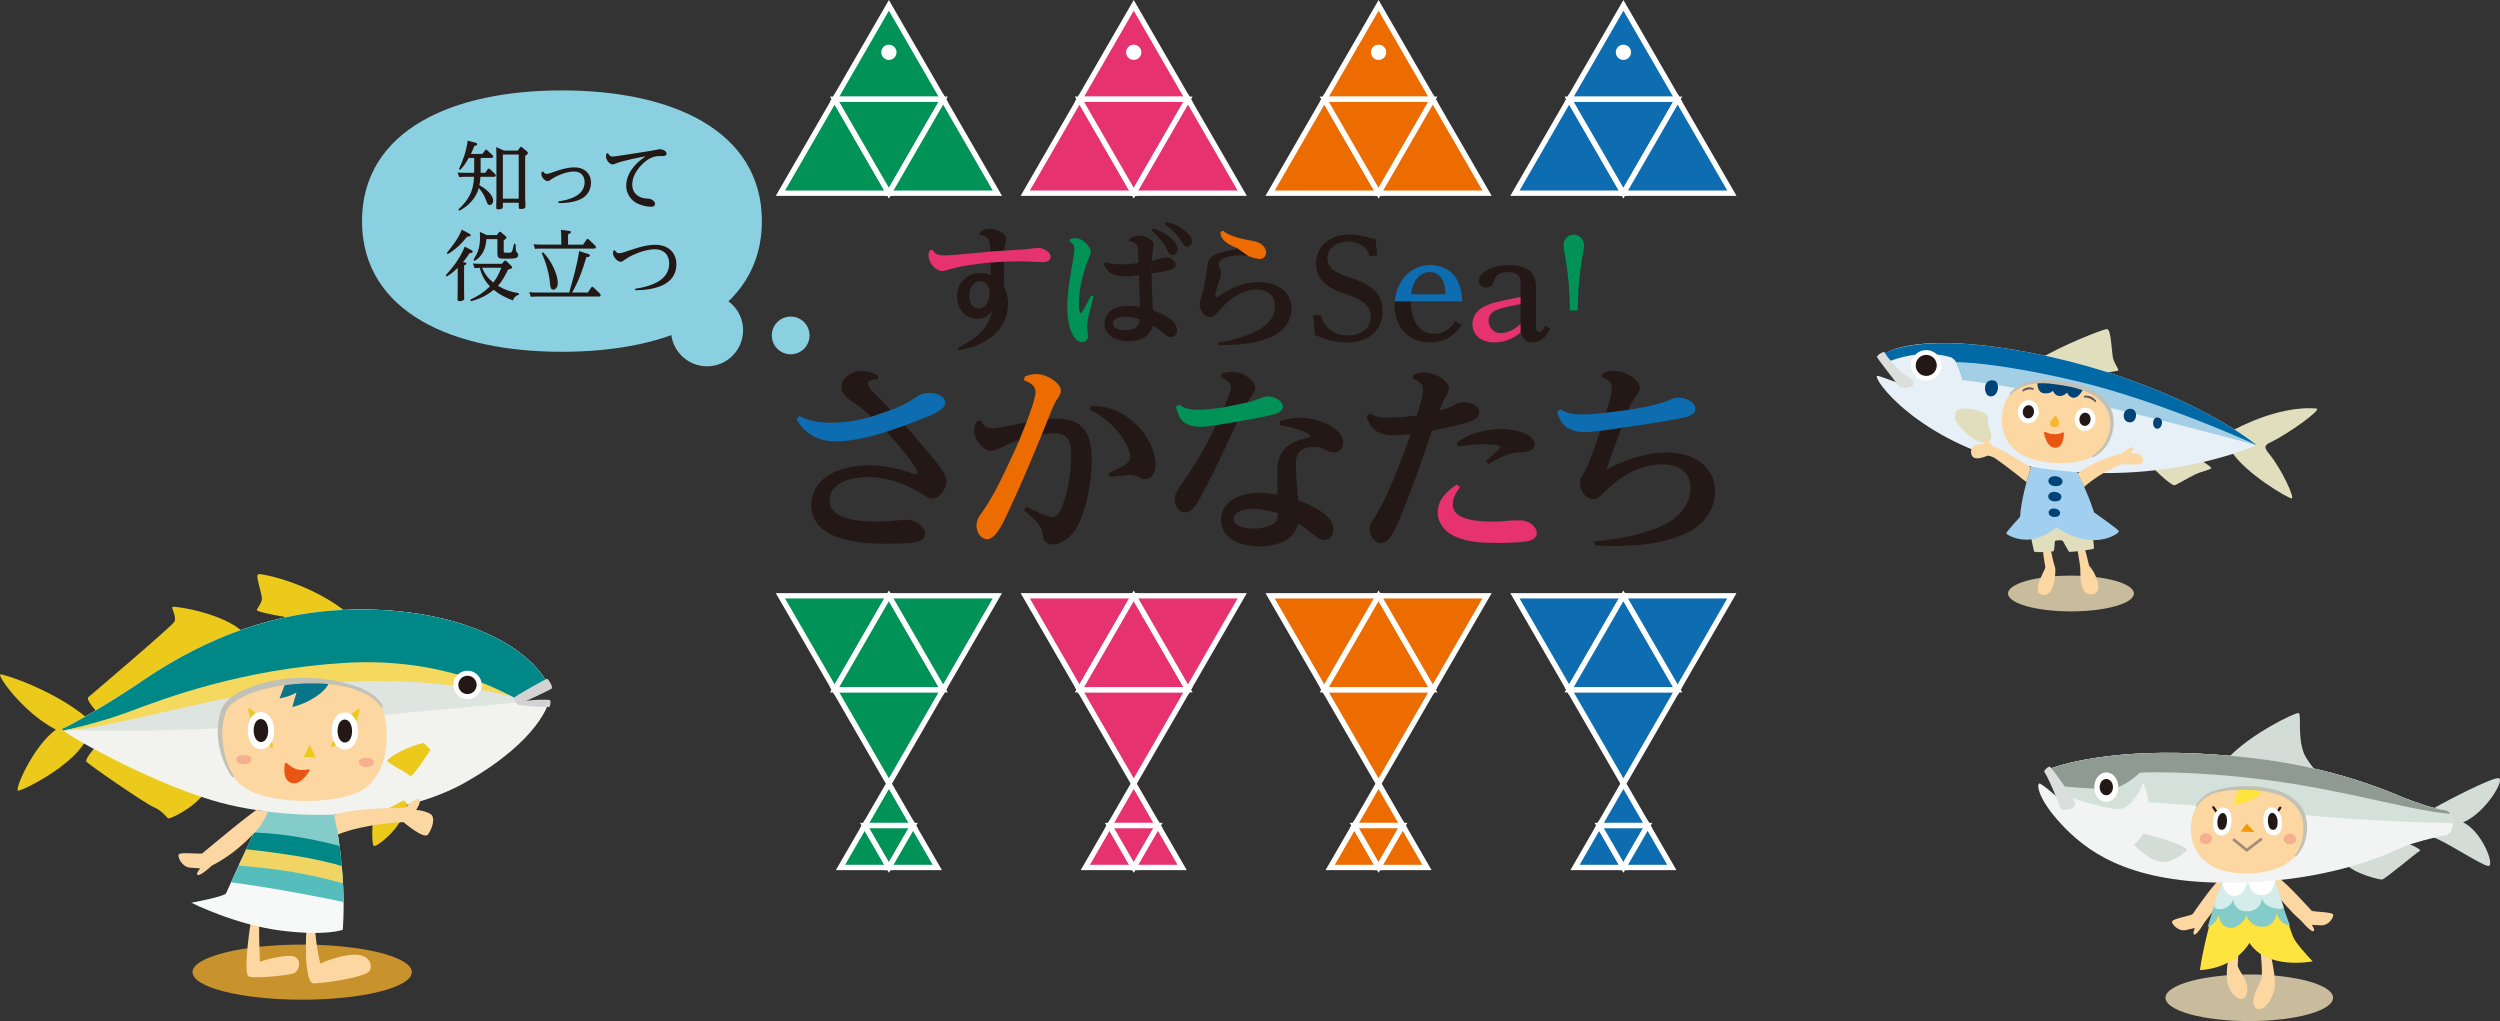 <?xml version="1.0" encoding="UTF-8"?>
<svg id="_レイヤー_2" data-name="レイヤー 2" xmlns="http://www.w3.org/2000/svg" xmlns:xlink="http://www.w3.org/1999/xlink" viewBox="0 0 645.74 263.74">
  <rect x="0" y="0" width="645.74" height="263.74" fill="#333333" stroke="none"/>
  <defs>
    <style>
      .cls-1, .cls-2, .cls-3 {
        fill: none;
      }

      .cls-4 {
        fill: #0069a6;
      }

      .cls-5, .cls-6 {
        fill: #e6326e;
      }

      .cls-7 {
        fill: #f5b090;
      }

      .cls-8 {
        fill: #55bebd;
      }

      .cls-9 {
        fill: #d4dcd8;
      }

      .cls-10, .cls-11 {
        fill: #ebca1b;
      }

      .cls-12 {
        fill: #047;
      }

      .cls-13, .cls-2, .cls-14, .cls-15, .cls-16, .cls-6 {
        stroke-miterlimit: 10;
      }

      .cls-13, .cls-17 {
        fill: #ec6c00;
      }

      .cls-13, .cls-15, .cls-16, .cls-6 {
        stroke: #fff;
        stroke-width: 1.38px;
      }

      .cls-18 {
        fill: #008889;
      }

      .cls-2 {
        stroke: #a48b78;
        stroke-width: .71px;
      }

      .cls-14 {
        fill: #8ad0e0;
        stroke: #8ad0e0;
        stroke-width: 2.83px;
      }

      .cls-19 {
        fill: #e0debd;
      }

      .cls-20 {
        fill: #d4e1db;
      }

      .cls-21 {
        fill: #d4ecea;
      }

      .cls-22 {
        fill: #0a758a;
      }

      .cls-23 {
        fill: #8f9a93;
      }

      .cls-24 {
        fill: #a0cff0;
      }

      .cls-25 {
        fill: #dee4df;
      }

      .cls-26 {
        fill: #f2f2ee;
      }

      .cls-27 {
        fill: #f0d464;
      }

      .cls-28 {
        fill: #c8922d;
      }

      .cls-29 {
        fill: #f5d95f;
      }

      .cls-30 {
        fill: #f7f8f8;
      }

      .cls-31 {
        fill: #d3d3d4;
      }

      .cls-32 {
        clip-path: url(#clippath-1);
      }

      .cls-33, .cls-34 {
        fill: #231815;
      }

      .cls-34, .cls-35, .cls-36, .cls-3, .cls-11 {
        stroke-linecap: round;
        stroke-linejoin: round;
      }

      .cls-34, .cls-36, .cls-11 {
        stroke-width: .56px;
      }

      .cls-34, .cls-3 {
        stroke: #231815;
      }

      .cls-37 {
        fill: #f1f4f3;
      }

      .cls-15, .cls-38 {
        fill: #0d6db0;
      }

      .cls-39 {
        fill: #fff;
      }

      .cls-40 {
        fill: #dcdddd;
      }

      .cls-41 {
        fill: #f39800;
      }

      .cls-42 {
        fill: #f8b62d;
      }

      .cls-35 {
        stroke-width: .56px;
      }

      .cls-35, .cls-36 {
        fill: #ea5514;
        stroke: #ea5514;
      }

      .cls-43 {
        fill: #e6f0f6;
      }

      .cls-44 {
        fill: #c9bc9c;
      }

      .cls-3 {
        stroke-width: .6px;
      }

      .cls-45 {
        fill: #84ccc9;
      }

      .cls-46, .cls-16 {
        fill: #009256;
      }

      .cls-47 {
        fill: #595757;
      }

      .cls-48 {
        fill: #ffe33f;
      }

      .cls-49 {
        fill: #a2cfe5;
      }

      .cls-50 {
        fill: #fcd7a1;
      }

      .cls-51 {
        fill: #c1c1b5;
      }

      .cls-52 {
        clip-path: url(#clippath);
      }

      .cls-11 {
        stroke: #ebca1b;
      }
    </style>
    <clipPath id="clippath">
      <path class="cls-1" d="M86.13,209.11s3.55,15.88,2.41,31.04c0,0-4.11,1.7-15.94.22-11.83-1.48-23.19-7.2-23.19-7.2,0,0,8.56-1.57,8.98-2.44s6.29-14.09,11.15-23.81l16.58,2.19Z"/>
    </clipPath>
    <clipPath id="clippath-1">
      <path class="cls-1" d="M70.8,209.83c-2.29-.25-4.51-.57-6.65-.94l-11.11,6.17-11.77,6.92s5.7,8.78,6.15,8.7,11.21-4.98,11.21-4.98l11.73-11.89.45-3.98Z"/>
    </clipPath>
  </defs>
  <g id="_レイヤー_3" data-name="レイヤー 3">
    <g>
      <g>
        <g>
          <ellipse class="cls-28" cx="78.05" cy="251.1" rx="28.32" ry="7.12"/>
          <g>
            <g>
              <path class="cls-50" d="M79.88,237.4c-.87.12-.94,6.55-.83,9.64s.6,6.8,1.84,6.96c1.24.15,14.08-1.45,14.71-3.45.63-2-.62-4.1-4.41-3.95-3.79.16-8.46,2.28-8.46,2.28,0,0-.68-2.71-1.03-5.67-.51-4.25-.4-6.02-1.81-5.82Z"/>
              <path class="cls-50" d="M65.93,235.78c-1.05-.13-1.62,5.46-1.96,8.62s-.54,6.85.11,7.69c.65.84,9.95-.08,11.72-.67s2.45-4.54-.94-4.52c-3.4.02-7.73,1.49-7.73,1.49,0,0-.06-2.52-.18-5.62-.12-3.1.35-6.81-1.01-6.98Z"/>
              <path class="cls-30" d="M86.13,209.11s3.55,15.88,2.41,31.04c0,0-4.11,1.7-15.94.22-11.83-1.48-23.19-7.2-23.19-7.2,0,0,8.56-1.57,8.98-2.44s6.29-14.09,11.15-23.81l16.58,2.19Z"/>
              <g class="cls-52">
                <path class="cls-8" d="M61.71,221.52c2.84.2,9.29.71,14.28,1.58,5.16.9,10.93,2.45,13.19,3.08l.74,7.06s-5.94-1.31-15.1-2.96c-9.16-1.65-15.98-2.5-15.98-2.5l2.88-6.26Z"/>
                <path class="cls-45" d="M87.28,208.44s-3.1-1.08-8.41-1.9c-5.31-.82-9.9-.77-9.9-.77l-5.01,10.85s4.98.03,12.63,1.43c7.65,1.4,12.03,2.82,12.03,2.82l-1.33-12.43Z"/>
                <path class="cls-18" d="M61.71,221.52l3-6.53s5.71.08,12.61,1.26c6.9,1.18,11.08,2.45,11.08,2.45l.78,7.47c-2.25-.63-8.03-2.18-13.19-3.08-4.98-.87-11.43-1.38-14.28-1.58Z"/>
                <path class="cls-27" d="M90.26,224.29s-5.39-1.89-14.53-3.33c-9.14-1.44-13.42-1.68-13.42-1.68l-1.91,4.21s7.08.41,14.84,1.69c7.76,1.28,14.21,3.24,14.21,3.24l.81-4.13Z"/>
              </g>
            </g>
            <g>
              <path class="cls-10" d="M90.04,158.57c-9.52-7.88-22.12-10.42-23.24-10.27-1.13.16,1.16,5.34.81,6.7-.35,1.36-1.37,2.27-1.26,2.65s7.31,1.95,11.24,2.19"/>
              <path class="cls-10" d="M63.11,163.61c-4.85-5.19-18.4-7.26-18.6-6.83s1.17,2.65.52,3.82c-.66,1.17-21.44,18.81-22.21,19.48s2.51,4.13,2.51,4.13"/>
              <path class="cls-10" d="M22.53,190.56c-3.32,7.21-16.87,13.76-17.86,13.67-1-.09,3.75-11.32,9.75-15.77-8.61-4.49-15.21-14.1-14.33-14.26s14.36,4.27,22.59,11.44"/>
              <path class="cls-10" d="M53.03,204.53c-2.93,4.29-9.25,7.11-9.62,6.85s-1.5-1.98-3.73-2.91c-2.22-.94-17.04-11.15-17.4-11.79s2.35-3.74,2.35-3.74"/>
              <path class="cls-26" d="M141.94,177.45c-6.29-12.82-28.42-21.49-55.06-19.81-26.64,1.68-45.47,15.11-52.15,19.6-6.68,4.49-17.34,10.65-18.66,10.99s21.44,13.34,38.81,18.51c2.82.84,5.94,1.57,9.28,2.16,2.14.37,4.36.69,6.65.94,16.18,1.76,35.55.16,49.66-7.9,19.22-10.98,21.28-20.66,21.28-20.66l-7.09-.14c2.3-1.9,7.29-3.69,7.29-3.69Z"/>
              <path class="cls-25" d="M16.07,188.23c1.32-.34,11.98-6.5,18.66-10.99,6.68-4.49,25.51-17.92,52.15-19.6,26.34-1.66,48.26,6.8,54.83,19.38l-4.65,2.59c-.28.15-.55.3-.82.45l-2.46,1.37s-37.18,3.54-65.44,5.86c-23.86,1.96-45.89,1.45-52.17,1.25-.18-.17-.22-.27-.12-.3Z"/>
              <path class="cls-18" d="M16.07,188.23c1.32-.34,11.98-6.5,18.66-10.99,6.68-4.49,25.51-17.92,52.15-19.6,26.58-1.68,48.66,6.95,55.01,19.72l-1.18.57c-1.2.48-3.05,1.29-4.58,2.2l-1.78.85s-16.03-9.44-41.59-9.41c-25.56.03-55.31,12.08-60.6,13.71-3.99,1.23-12.08,2.74-15.81,3.4-.31-.26-.42-.42-.29-.45Z"/>
              <path class="cls-29" d="M16.05,188.79c16.23-1.2,35.98-8.73,65.1-11.97,29.12-3.24,50.85,3.09,50.85,3.09,0,0-16.31-10.36-43.08-8.68-26.77,1.68-46.18,9.08-55.98,12.75-7.44,2.79-16.9,4.8-16.9,4.8Z"/>
              <path class="cls-10" d="M105.16,207.53c-.84,6.1-7.73,11.13-8.51,11.01s-.52-6.62-.13-7.32,7.73-4.47,7.73-4.47"/>
              <path class="cls-31" d="M141.84,182.62c-.27.05-8.07-.26-8.13-.67-.19-1.28,8.04-1.34,8.34-1.13s.11,1.75-.21,1.8Z"/>
              <circle class="cls-39" cx="120.75" cy="176.91" r="3.67"/>
              <circle class="cls-33" cx="120.75" cy="176.91" r="2.37"/>
              <path class="cls-10" d="M109.49,191.9s-5.32.98-9.48,4.44c-.58.48,5.41,3.38,5.88,4.05s3.98-4.66,5.3-6.73"/>
              <path class="cls-31" d="M142.57,177.78c-.09.27-8.68,4.3-8.87,4.18s-.98-1.46-.86-1.78,8.19-4.9,8.5-4.84,1.41,1.87,1.23,2.44Z"/>
            </g>
            <g class="cls-32">
              <path class="cls-50" d="M67,213.62s-4.83,6.19-12.23,9.93c0,0-2.77,2.58-3.61,2.47s.55-1.72.55-1.72c0,0-.61-.03-2.62-.19-2.01-.16-3.26-2.62-2.93-3.38s5.69,0,6.11-.33c.42-.33,13.62-11.49,16.33-12.76,2.7-1.27-.56,4.77-1.6,5.98Z"/>
            </g>
            <path class="cls-50" d="M86.29,210.54c5.15-2,18.35-1.91,18.35-1.91,0,0,2.8-2.81,3.58-2.24.78.57-.73,2.84-.73,2.84,0,0,1.51-.06,3.51.9,1.78.85.52,4.17-.49,5.46-1.01,1.29-6.29-3.24-6.29-3.24,0,0-9.66.3-16.9,3.17l-1.03-4.99Z"/>
            <g>
              <path class="cls-50" d="M98.73,182.89c2.06,5.38,1.99,17.26-5.44,21.3-7.43,4.04-25.66,3.61-31.35-1.68-5.69-5.29-5.96-15.14-4.02-19.29,1.94-4.15,12.88-7.42,21.24-7.29s17.63,1.87,19.57,6.96Z"/>
              <path class="cls-22" d="M85,176.3c-.87,2.48-5.4,5.4-9.5,6.31l1.09-3.76s-1.34.99-4.4,1.56l1.6-4.16s2.39-.57,5.8-.41c3.41.16,5.41.45,5.41.45Z"/>
              <path class="cls-51" d="M98.41,182.57c-6.12-8.5-27.83-6.93-36.15-2.31-1.59.91-3.2,1.85-3.86,3.61-1.17,2.93-1.17,6.2-.66,9.33.45,2.51,1.19,5.06,2.64,7.16.2.26-.23.58-.43.31-3.44-4.84-4.72-11.63-2.81-17.29.65-2.02,2.65-3.43,4.37-4.43,9.11-4.86,21.49-4.93,31.09-1.46,2.44,1.04,4.97,2.41,6.27,4.86.14.31-.31.54-.47.23h0Z"/>
              <path class="cls-11" d="M92.64,183.41s-2.68,1.83-4.15,3.96c-1.47,2.13-2.66,5.29-2.66,5.29,0,0,2.68-1.27,4.38-3.64,1.7-2.36,2.43-5.61,2.43-5.61Z"/>
              <path class="cls-11" d="M70.24,192.88s-1.05-3.84-2.15-5.84c-1.1-2-3.73-3.84-3.73-3.84,0,0,.59,2.57,1.74,4.85,1.16,2.28,4.14,4.83,4.14,4.83Z"/>
              <polygon class="cls-10" points="80.03 192.34 78.44 195.5 81.53 195.69 80.03 192.34"/>
              <path class="cls-36" d="M79.66,198.99s-1.73.45-3.18-.05-2.6-1.65-2.6-1.65c0,0-.88,3.9,1.42,4.66,2.3.76,4.36-2.96,4.36-2.96Z"/>
              <path class="cls-7" d="M64.97,196.17c.02,1.55-3.82,1.76-3.94,0-.1-1.44,3.91-1.65,3.94,0Z"/>
              <path class="cls-7" d="M96.62,196.89c.02,1.55-3.82,1.76-3.94,0-.1-1.44,3.91-1.65,3.94,0Z"/>
              <path class="cls-39" d="M85.65,188.87c.04,2.65,1.41,4.78,3.48,4.75,2.07-.03,3.39-2.2,3.35-4.85-.04-2.65-1.41-4.78-3.48-4.75-2.07.03-3.39,2.2-3.35,4.85Z"/>
              <path class="cls-34" d="M87.47,188.85c.02,1.49.67,2.68,1.63,2.67.97-.01,1.58-1.23,1.56-2.72-.02-1.49-.67-2.68-1.63-2.67s-1.58,1.23-1.56,2.72Z"/>
              <path class="cls-39" d="M63.98,188.75c.04,2.65,1.41,4.78,3.48,4.75,2.07-.03,3.39-2.2,3.35-4.85-.04-2.65-1.41-4.78-3.48-4.75-2.07.03-3.39,2.2-3.35,4.85Z"/>
              <path class="cls-34" d="M65.8,188.72c.02,1.49.67,2.68,1.63,2.67s1.58-1.23,1.56-2.72c-.02-1.49-.67-2.68-1.63-2.67s-1.58,1.23-1.56,2.72Z"/>
            </g>
          </g>
        </g>
        <g>
          <g>
            <g>
              <polygon class="cls-16" points="217.1 224.06 223.35 213.24 229.6 224.06 217.1 224.06"/>
              <polygon class="cls-16" points="223.35 213.24 223.35 213.24 229.6 202.42 235.85 213.24 223.35 213.24"/>
              <polygon class="cls-16" points="223.35 213.24 235.85 213.24 229.6 224.06 223.35 213.24"/>
              <polygon class="cls-16" points="229.6 224.06 235.85 213.24 242.1 224.06 229.6 224.06"/>
            </g>
            <g>
              <polygon class="cls-16" points="201.58 153.89 215.59 178.15 229.6 153.89 201.58 153.89"/>
              <polygon class="cls-16" points="215.59 178.15 215.59 178.15 229.6 202.42 243.61 178.15 215.59 178.15"/>
              <polygon class="cls-16" points="215.59 178.15 243.61 178.15 229.6 153.89 215.59 178.15"/>
              <polygon class="cls-16" points="229.6 153.89 243.61 178.15 257.62 153.89 229.6 153.89"/>
            </g>
            <g>
              <polygon class="cls-6" points="280.34 224.06 286.59 213.24 292.84 224.06 280.34 224.06"/>
              <polygon class="cls-6" points="286.59 213.24 286.59 213.24 292.84 202.42 299.09 213.24 286.59 213.24"/>
              <polygon class="cls-6" points="286.59 213.24 299.09 213.24 292.84 224.06 286.59 213.24"/>
              <polygon class="cls-6" points="292.84 224.06 299.09 213.24 305.34 224.06 292.84 224.06"/>
            </g>
            <g>
              <polygon class="cls-6" points="264.82 153.89 278.83 178.15 292.84 153.89 264.82 153.89"/>
              <polygon class="cls-6" points="278.83 178.15 278.83 178.15 292.84 202.42 306.85 178.15 278.83 178.15"/>
              <polygon class="cls-6" points="278.83 178.15 306.85 178.15 292.84 153.89 278.83 178.15"/>
              <polygon class="cls-6" points="292.84 153.89 306.85 178.15 320.86 153.89 292.84 153.89"/>
            </g>
            <g>
              <polygon class="cls-13" points="343.58 224.06 349.83 213.24 356.08 224.06 343.58 224.06"/>
              <polygon class="cls-13" points="349.83 213.24 349.83 213.24 356.08 202.42 362.33 213.24 349.83 213.24"/>
              <polygon class="cls-13" points="349.83 213.24 362.33 213.24 356.08 224.06 349.83 213.24"/>
              <polygon class="cls-13" points="356.08 224.06 362.33 213.24 368.58 224.06 356.08 224.06"/>
            </g>
            <g>
              <polygon class="cls-13" points="328.06 153.89 342.07 178.15 356.08 153.89 328.06 153.89"/>
              <polygon class="cls-13" points="342.07 178.15 342.07 178.15 356.08 202.42 370.09 178.15 342.07 178.15"/>
              <polygon class="cls-13" points="342.07 178.15 370.09 178.15 356.08 153.89 342.07 178.15"/>
              <polygon class="cls-13" points="356.08 153.89 370.09 178.15 384.1 153.89 356.08 153.89"/>
            </g>
            <g>
              <polygon class="cls-15" points="406.82 224.06 413.07 213.24 419.32 224.06 406.82 224.06"/>
              <polygon class="cls-15" points="413.07 213.24 413.07 213.24 419.32 202.42 425.57 213.24 413.07 213.24"/>
              <polygon class="cls-15" points="413.07 213.24 425.57 213.24 419.32 224.06 413.07 213.24"/>
              <polygon class="cls-15" points="419.32 224.06 425.57 213.24 431.82 224.06 419.32 224.06"/>
            </g>
            <g>
              <polygon class="cls-15" points="391.3 153.89 405.31 178.15 419.32 153.89 391.3 153.89"/>
              <polygon class="cls-15" points="405.31 178.15 405.31 178.15 419.32 202.42 433.33 178.15 405.31 178.15"/>
              <polygon class="cls-15" points="405.31 178.15 433.33 178.15 419.32 153.89 405.31 178.15"/>
              <polygon class="cls-15" points="419.32 153.89 433.33 178.15 447.34 153.89 419.32 153.89"/>
            </g>
          </g>
          <g>
            <g>
              <polygon class="cls-16" points="201.58 49.9 215.59 25.64 229.6 49.9 201.58 49.9"/>
              <polygon class="cls-16" points="215.59 25.64 215.59 25.64 229.6 1.38 243.61 25.64 215.59 25.64"/>
              <polygon class="cls-16" points="215.59 25.64 243.61 25.64 229.6 49.9 215.59 25.64"/>
              <polygon class="cls-16" points="229.6 49.9 243.61 25.64 257.62 49.9 229.6 49.9"/>
              <circle class="cls-39" cx="229.6" cy="13.51" r="1.97"/>
            </g>
            <g>
              <polygon class="cls-6" points="264.82 49.9 278.83 25.64 292.84 49.9 264.82 49.9"/>
              <polygon class="cls-6" points="278.83 25.64 278.83 25.64 292.84 1.38 306.85 25.64 278.83 25.64"/>
              <polygon class="cls-6" points="278.83 25.64 306.85 25.64 292.84 49.9 278.83 25.64"/>
              <polygon class="cls-6" points="292.84 49.9 306.85 25.64 320.86 49.9 292.84 49.9"/>
              <circle class="cls-39" cx="292.84" cy="13.51" r="1.97"/>
            </g>
            <g>
              <polygon class="cls-13" points="328.06 49.9 342.07 25.64 356.08 49.9 328.06 49.9"/>
              <polygon class="cls-13" points="342.07 25.64 342.07 25.64 356.08 1.38 370.09 25.64 342.07 25.64"/>
              <polygon class="cls-13" points="342.07 25.64 370.09 25.64 356.08 49.9 342.07 25.64"/>
              <polygon class="cls-13" points="356.08 49.9 370.09 25.64 384.1 49.9 356.08 49.9"/>
              <circle class="cls-39" cx="356.08" cy="13.51" r="1.97"/>
            </g>
            <g>
              <polygon class="cls-15" points="391.3 49.9 405.31 25.64 419.32 49.9 391.3 49.9"/>
              <polygon class="cls-15" points="405.31 25.64 405.31 25.64 419.32 1.38 433.33 25.64 405.31 25.64"/>
              <polygon class="cls-15" points="405.31 25.64 433.33 25.64 419.32 49.9 405.31 25.64"/>
              <polygon class="cls-15" points="419.32 49.9 433.33 25.64 447.34 49.9 419.32 49.9"/>
              <circle class="cls-39" cx="419.32" cy="13.51" r="1.97"/>
            </g>
          </g>
        </g>
        <g>
          <path class="cls-14" d="M195.38,57.11c0,22.41-22.49,32.34-50.23,32.34s-50.23-9.94-50.23-32.34,22.49-32.34,50.23-32.34,50.23,9.94,50.23,32.34Z"/>
          <g>
            <path class="cls-33" d="M124.14,44.63h1.21l.62-.91c.08-.12.16-.18.28-.18s.22.08.3.16l1.29,1.21c.18.18.22.28.22.4,0,.3-.32.36-.56.36h-3.39c-.06.73-.14,1.47-.28,2.18,1.33.69,3.55,2.34,3.55,4.01,0,.52-.3,1.09-.87,1.09-.52,0-.63-.34-.89-1.07-.52-1.41-1.01-2.18-1.94-3.33-.69,2.6-2.68,4.68-5.02,5.87l-.28-.3c2.7-2.52,3.93-4.74,4.07-8.45h-2.4c-.48,0-.95.02-1.45.08l-.4-1.19c.67.04,1.33.08,2,.08h2.28v-3.85h-1.41c-.67,1.21-1.25,2.08-2.2,3.09l-.32-.22c1.15-2.48,1.87-4.6,2.26-7.32l1.86.48c.34.08.58.16.58.42,0,.3-.34.4-.73.44-.26.71-.56,1.41-.89,2.08h2.98l.67-.93c.06-.08.14-.18.28-.18.12,0,.22.08.3.16l1.31,1.25c.14.14.22.24.22.4,0,.28-.36.34-.58.34h-2.66v3.85ZM133.76,38.88l.52-.75c.08-.12.18-.2.28-.2s.18.04.3.14l1.27,1.05c.12.1.22.2.22.38,0,.26-.14.36-.71.79v10.28c0,.95.08,1.98.08,2.72,0,.36-.12.5-.48.6-.24.06-.5.1-.75.1-.5,0-.5-.24-.5-.65v-.97h-4.09v.93c0,.38-.04.77-1.21.77-.42,0-.52-.14-.52-.48,0-.89.06-1.77.06-2.66v-10.49c0-.95-.02-1.53-.06-2.46l2,.91h3.59ZM129.89,51.32h4.09v-11.41h-4.09v11.41Z"/>
            <path class="cls-33" d="M140.3,44.29c.22.34.44.63.87.63.46,0,1.47-.38,1.94-.54,1.75-.6,3.39-1.15,5.28-1.15,2.4,0,4.26,1.45,4.26,3.95,0,1.73-.85,3.29-2.42,4.13-1.67.89-3.77,1.15-5.65,1.15h-.3l-.06-.44c2.8-.38,6.78-1.47,6.78-4.96,0-1.69-1.01-2.76-2.7-2.76-1.96,0-4.46,1.01-6.07,2.12-.24.18-.5.36-.81.36-.63,0-1.59-.97-1.59-1.8,0-.2.06-.4.12-.58l.34-.12Z"/>
            <path class="cls-33" d="M158.23,40.45c.6,0,7.42-1.11,8.59-1.29.93-.14,1.86-.26,2.78-.48.28-.06.63-.14.91-.14.59,0,1.67.44,1.67,1.15,0,.59-.69.63-1.13.63h-.73c-.93,0-1.69.2-2.5.63-1.25.67-2.4,1.82-3.21,2.98-.79,1.13-1.29,2.34-1.29,3.75,0,2.3,1.65,3.53,3.83,3.61.54.02.85.06,1.33.34.38.22.71.58.71,1.03,0,.61-.56.75-1.05.75-1.09,0-2.44-.36-3.43-.81-1.76-.81-2.96-2.62-2.96-4.56,0-3.31,2.42-5.99,5.06-7.68-2.08.38-6.13,1.17-7.97,1.96-.18.08-.42.16-.62.16-.73,0-1.69-1.11-1.69-2.08,0-.18.02-.32.14-.77l.38-.08c.26.54.58.89,1.19.89Z"/>
            <path class="cls-33" d="M120.1,67.78c.16.02.38.08.38.28,0,.22-.26.36-.61.52v6.17c0,.77.04,1.55.04,2.32,0,.61-.69.71-1.19.71-.34,0-.54-.06-.54-.44,0-.85.04-1.69.04-2.54v-5.61c-.93.89-1.71,1.57-2.84,2.24l-.24-.34c1.96-2.2,3.27-3.87,4.54-6.55.16-.32.26-.58.36-.85l1.67.89c.16.08.4.18.4.4,0,.32-.36.38-.81.4-.52.83-1.11,1.59-1.71,2.34l.52.06ZM121.13,60.3c.16.08.44.24.44.44,0,.34-.44.36-.73.36h-.16c-1.43,1.84-3.01,3.33-5.02,4.54l-.26-.3c1.49-1.88,3.04-3.77,3.87-6.03l1.87.99ZM134.01,75.71v.4c-.75.26-1.29.71-1.53,1.49-1.79-.65-3.49-1.53-4.96-2.74-1.75,1.45-3.71,2.4-5.91,2.94l-.16-.38c2.08-1.01,3.43-1.81,5.1-3.45-1.29-1.35-2.2-2.96-2.62-4.8-.46.02-.91.04-1.37.08l-.4-1.19c.67.06,1.35.08,2.02.08h5.43l.6-.67c.08-.1.16-.18.28-.18s.22.08.3.16l1.23,1.17c.12.12.26.24.26.46,0,.24-.32.36-1.05.56-.79,1.59-1.41,2.82-2.6,4.19,1.63.99,3.49,1.63,5.38,1.9ZM128.33,60.73l.48-.65c.08-.12.18-.22.3-.22s.24.08.34.16l1.13.97c.12.1.24.22.24.36,0,.28-.3.46-.71.69v2.68c0,.48.08.56.58.56h.73c.48,0,.63-.04.77-.24.14-.22.24-.58.5-1.71l.08-.36.4.02c.04.71.06,1.13.08,1.57,0,.2.08.44.2.56.24.24.4.38.4.75,0,.46-.28.69-.77.81-.5.12-1.63.14-2.14.14h-.4c-1.84,0-2.06-.06-2.06-1.71v-3.35h-2.86c-.08,2.28-.97,4.46-3.05,5.63l-.28-.28c.38-.65.91-1.51,1.15-2.2.42-1.15.55-2.4.55-3.61,0-.48-.02-.93-.04-1.41l1.8.83h2.6ZM129.5,69.16h-4.98c.69,1.65,1.53,2.7,2.9,3.81,1.05-1.37,1.43-2.24,2.08-3.81Z"/>
            <path class="cls-33" d="M151.84,75.55l.87-1.29c.08-.12.14-.18.28-.18.12,0,.22.08.3.16l1.61,1.53c.16.14.24.28.24.44,0,.32-.24.38-.5.38h-15.97c-.44,0-.83.02-1.57.08l-.4-1.19c.67.04,1.35.08,2,.08h8.33c.93-3.29,2.1-7.36,2.56-10.71l2.1.67c.28.08.69.18.69.48,0,.38-.63.42-.93.44-.85,3.02-2.1,6.43-3.69,9.12h4.07ZM150.63,63.17l.87-1.29c.08-.12.14-.18.28-.18.12,0,.22.08.3.16l1.61,1.53c.12.12.24.28.24.44,0,.3-.24.38-.5.38h-13.67c-.54,0-1.01.02-1.55.08l-.4-1.19c.67.04,1.33.08,2,.08h5.16v-1.53c0-.77-.04-1.53-.1-2.28l2.08.26c.22.02.52.08.52.34,0,.28-.4.42-.75.56v2.66h3.91ZM143.03,69.22c.61,1.35,1.05,2.74,1.05,3.91,0,.69-.36,1.69-1.17,1.69-.73,0-.79-.95-.83-1.49-.24-2.74-1.01-5.44-2.16-7.95l.34-.22c.99.95,2.04,2.46,2.78,4.07Z"/>
            <path class="cls-33" d="M158.79,64.6c.28.46.55.81,1.13.81.63,0,2-.52,2.66-.73,2.54-.85,4.5-1.45,6.71-1.45,3.07,0,5.42,1.83,5.42,5.02,0,5.65-6.21,6.7-10.65,6.72l-.04-.38c2.04-.3,4.56-.87,6.39-2.12,1.43-.99,2.44-2.4,2.44-4.4,0-2.28-1.41-3.69-3.71-3.69-2.46,0-5.85,1.33-7.85,2.76-.38.28-.66.48-.99.48-.75,0-1.96-1.17-1.96-2.24,0-.24.06-.44.12-.65l.36-.12Z"/>
          </g>
          <circle class="cls-14" cx="182.63" cy="85.31" r="7.89"/>
          <circle class="cls-14" cx="204.23" cy="86.64" r="3.47"/>
        </g>
        <g>
          <ellipse class="cls-44" cx="534.92" cy="153.3" rx="16.26" ry="4.62"/>
          <g>
            <g>
              <path class="cls-50" d="M529.5,140.66c.39,2.79,1.2,5.64,1.35,6.01s.11,7.53-3.24,6.98c-3.35-.55.81-6.46.69-7.19-.12-.73-.75-3.82-.6-5.6.15-1.78,1.65-1.34,1.81-.21Z"/>
              <path class="cls-50" d="M536.34,140.16c.29,2.23.95,5.78.98,6.43.09,1.91-.26,6.99,2.91,6.95s1.42-5.22-.63-7.45c0,0-1.15-5.19-1.72-6.11-.58-.92-1.65-.71-1.53.17Z"/>
              <path class="cls-19" d="M523.92,134.73s.76,4.84,1.45,7.68c.1.41,4.96.1,5.1-.06s.29-2.35.3-2.57,1.91-.38,2.06-.05,1.44,2.54,1.56,2.77,6.4-.58,6.46-.8-.24-4.05-1.03-7.38l-15.91.41Z"/>
              <path class="cls-24" d="M524.72,120.31l11.46.96s2.94,5.52,4.71,11.08c0,0,6.42,4.47,6.43,4.88s-3,2.7-7.79,2.21c-4.79-.49-8.27-3.24-8.27-3.24,0,0-3.27,2.77-6.79,3.14-3.52.38-6.24-1.28-6.26-1.6s3.58-4.26,3.58-4.26c.14-3.79,1.94-10.39,2.94-13.17Z"/>
              <path class="cls-12" d="M529.09,124.14c-.06.68.58,1.4,1.79,1.42s1.84-.43,1.86-1.22-.98-1.27-1.73-1.33c-1.06-.09-1.86.38-1.92,1.13Z"/>
              <path class="cls-12" d="M529.05,128.14c-.05.65.53,1.34,1.66,1.37,1.13.02,1.71-.42,1.74-1.18s-.91-1.22-1.61-1.28c-.99-.08-1.73.37-1.79,1.09Z"/>
              <path class="cls-12" d="M529.16,132.32c-.05.58.46,1.19,1.44,1.21.98.02,1.49-.38,1.51-1.05s-.79-1.08-1.4-1.13c-.86-.07-1.51.33-1.56.97Z"/>
            </g>
            <g>
              <path class="cls-19" d="M527.41,92.42c4.05-2.64,15.66-7.44,16.83-7.41s1.14,6.51,1.67,7.92,1.29,2.38,1.26,2.7-4.4.73-4.4.73"/>
              <path class="cls-19" d="M576.66,111.18c6.78-3.59,14.91-6.23,21.67-5.66,1.67.14-7.46,6.65-11.82,8.71-1.62.76-1.85,1.23-.38,3.02,3.25,3.95,6.74,11.58,5.78,11.5s-11.78-6.39-15.4-11.96"/>
              <path class="cls-19" d="M556.32,121.06c1.87,1.96,4.79,4.4,5.33,4.29s3.89-2.12,5.36-2.82c1.47-.7,3.89-1.2,4.14-1.56s-2.89-2.18-2.89-2.18"/>
              <path class="cls-43" d="M485.82,91.88c.4-.12,6.5-6.16,34.31-1.56,26.48,4.38,50.17,14.84,62.76,24.64,0,0-23.77,10.99-56.33,5.88-27.52-4.32-41.79-21.07-41.82-23.7,0-.48,5.02,1.73,6.04,1.88,1.02.15-5.76-6.91-4.97-7.14Z"/>
              <path class="cls-4" d="M582.89,114.96c-12.6-9.81-36.29-20.26-62.76-24.64-20.91-3.46-29.92-.81-33.73,1.02,1.14,1.18,2.03,1.84,2.03,1.84,0,0,7.29-3.15,15.22-.98,2.35.64,2.71,5.08,3.26,5.17,7.2,1.16,16.75,2.76,26.73,4.97,30.3,6.69,49.25,12.62,49.25,12.62Z"/>
              <path class="cls-40" d="M490.55,99.83c.35.49,4.1.49,3.73-1.05-.32-1.34-4.04-2.13-7.54-7.8-.2-.32-2.07.81-1.89,1.3s5.35,7.06,5.7,7.55Z"/>
              <path class="cls-49" d="M505.26,93.55s1.34,2.98,1.54,4.6c0,0,9.48,1.05,25.66,4.35,16.17,3.29,50.43,12.46,50.43,12.46,0,0-25.1-11.5-46.65-16.55-21.55-5.05-30.98-4.86-30.98-4.86Z"/>
              <circle class="cls-39" cx="497.54" cy="94.38" r="3.95"/>
              <circle class="cls-33" cx="497.54" cy="94.38" r="2.72"/>
              <path class="cls-19" d="M505.82,105.72c2.23-.7,7.34.66,7.56,1.7s-.14,2.4.64,3.85c.78,1.45.26,3.33-2.24,3s-6.4-4.87-6.76-5.86.34-2.54.8-2.69Z"/>
              <path class="cls-12" d="M514.9,98.25c1.88.23,1.45,4.4-.92,4.12-1.64-.19-2.02-4.49.92-4.12Z"/>
              <path class="cls-12" d="M536.22,101.98c2.11.26,1.62,4.99-1.04,4.68-1.84-.21-2.26-5.1,1.04-4.68Z"/>
              <path class="cls-12" d="M543.2,103.99c1.81.23,1.38,4.36-.9,4.09-1.57-.18-1.93-4.45.9-4.09Z"/>
              <path class="cls-12" d="M522.12,100.04c2.4.41,1.49,4.73-.76,4.33-2.24-.4-1.64-4.74.76-4.33Z"/>
              <path class="cls-12" d="M528.3,100.43c2.62.61,1.34,5.41-1.11,4.83-2.45-.58-1.51-5.43,1.11-4.83Z"/>
              <path class="cls-12" d="M550.58,105.62c1.78.32,1.43,3.77-.67,3.46-2.1-.31-1.69-3.88.67-3.46Z"/>
              <path class="cls-12" d="M557.52,107.87c1.65.44.85,3.13-.49,2.85-1.34-.28-1.17-3.28.49-2.85Z"/>
            </g>
            <path class="cls-50" d="M524.55,120.69c-3.85-2.29-7.56-4.76-9.71-5.36,0,0-1.74-2.04-2.4-1.92s.19,1.27.19,1.27c0,0-2.27.07-2.81.46-1.07.77-.96,2.84.33,3.19,1.28.35,3.33-.76,3.81-.78s6.43,4.49,9.47,7l1.13-3.86Z"/>
            <path class="cls-50" d="M536.66,122.31c3.11-2.69,9.9-4.94,11.5-5.23,0,0,1.91-1.66,2.62-1.55s-.46,1.44-.46,1.44c0,0,1.63,0,2.4.49s1.32,1.88.33,2.32c-.99.44-4.88.07-4.88.07,0,0-5.46,1.95-9.84,5.93l-1.67-3.47Z"/>
            <g>
              <path class="cls-50" d="M519.27,101.75c-2.63,2.86-3.55,10.27,1.03,14.36,4.57,4.09,15.26,4.52,20.25,1.8,5-2.72,6.06-9.12,3.88-12.83-2.11-3.59-6.48-5.3-12.34-6.14-5.52-.79-9.87-.39-12.82,2.82Z"/>
              <path class="cls-12" d="M538.12,100.33s-1.04,2.67-2.72,2.39c-1.06-.18-1.47-1.29-1.47-1.29,0,0-.98,1-2.1.85-1.12-.15-1.61-1.37-1.61-1.37,0,0-.5.87-2.32.67s-1.67-2.93-1.67-2.93c0,0,1.9-.27,6.02.31,4.12.58,5.87,1.38,5.87,1.38Z"/>
              <path class="cls-51" d="M540.44,117.7c4.49-2.57,6.21-9.21,2.9-13.31-3.43-4.05-9.22-4.75-14.25-5.34-3.44-.28-7.17.25-9.64,2.85-.09.09-.23.09-.33,0-.09-.08-.09-.23-.01-.32,2.42-2.89,6.45-3.6,10.03-3.4,6.73.32,16.68,2.44,16.81,10.82.08,3.71-1.94,7.43-5.28,9.1-.26.13-.47-.26-.22-.4h0Z"/>
              <path class="cls-42" d="M530.96,107.41s-1.32.87-1.44,1.92c-.12,1.05,1.94,1.47,2.23.26.28-1.21-.78-2.18-.78-2.18Z"/>
              <path class="cls-35" d="M528.22,111.84s.98.56,2.44.59,2.16-.47,2.16-.47c0,0,.08,3.38-1.95,3.42-2.03.04-2.64-3.54-2.64-3.54Z"/>
              <ellipse class="cls-39" cx="523.95" cy="106.37" rx="3" ry="2.71" transform="translate(357.5 614.44) rotate(-83.34)"/>
              <ellipse class="cls-33" cx="523.95" cy="106.38" rx="1.71" ry="1.45" transform="translate(357.5 614.44) rotate(-83.34)"/>
              <ellipse class="cls-39" cx="538.57" cy="108.32" rx="3" ry="2.71" transform="translate(368.5 630.69) rotate(-83.34)"/>
              <ellipse class="cls-33" cx="538.57" cy="108.32" rx="1.71" ry="1.45" transform="translate(368.5 630.68) rotate(-83.34)"/>
              <path class="cls-47" d="M524.98,100.66c-.68-.22-1.7-.03-2.28.42-.21.16-.48-.14-.3-.33.75-.71,1.85-.93,2.81-.47.25.15.02.53-.23.39h0Z"/>
              <path class="cls-47" d="M538.4,102.23c1.17-.19,2.34.33,3.01,1.3.06.11.03.24-.08.3-.1.06-.23.03-.3-.06-.57-.66-1.66-1.15-2.54-1.1-.28.06-.37-.37-.1-.44h0Z"/>
            </g>
          </g>
        </g>
        <g>
          <ellipse class="cls-44" cx="580.98" cy="257.72" rx="21.64" ry="6.02"/>
          <g>
            <g>
              <path class="cls-50" d="M578.48,242.76s-.49,5.42-.48,6.64c.01,1.22,3.2,4.11,2.34,7.26-.87,3.15-4.76.34-5.13-3.72-.32-3.52,1.03-8.46,1.34-9.61.53-1.96,2.01-1.43,1.93-.57Z"/>
              <path class="cls-50" d="M583.7,244.19c.36,2.02.64,7.04.53,8.2-.1,1.16-3.37,5.73-1.75,7.78,1.62,2.05,5.58-2.36,5.11-7.15s-1.5-7.98-1.87-9.04c-.62-1.8-2.34-1.59-2.02.21Z"/>
              <path class="cls-50" d="M589.11,232.29s2.25,2.92,5.29,5.55c0,0,2.25,2.69,3.04,2.69s-.3-1.65-.3-1.65c0,0,.56.04,2.43.13s3.3-2.04,3.08-2.78-5.23-.66-5.58-1.01-6.39-7.15-8.73-8.62c-2.34-1.47-.03,4.45.78,5.68Z"/>
              <path class="cls-50" d="M573.7,231.84s-1.72,3.26-4.27,6.37c0,0-1.76,3.03-2.53,3.17s.02-1.68.02-1.68c0,0-.55.14-2.37.54s-3.6-1.45-3.51-2.21,5.04-1.54,5.32-1.94,4.84-7.06,6.9-8.91,1.03,3.3.44,4.66Z"/>
              <path class="cls-48" d="M587.34,226.37c1.79,6.76,4.37,14.07,4.94,15.58.58,1.5,3.7,4.97,5.09,6.36,0,0-11.71,2.35-16.34-4.76-4.34,7-12.8,7.01-12.8,7.01.81-6.07,3.92-17.87,6.06-23.65"/>
              <path class="cls-45" d="M574.01,227.77c-1.41,3.4-3.79,11.72-3.79,11.72,1.74-.63,2.31-1.88,2.86-3.04.24,1.3.7,2.98,2.93,3.2,1.89.19,3.87-1.86,4.27-3.22.38,1.49,2,3.13,4.34,2.95,2.34-.19,3.18-1.85,3.44-3.55.32,1.29,1.14,2.83,3.44,3.27,0,0-2.41-6.26-3.88-11.86l-13.62.54Z"/>
              <g>
                <path class="cls-21" d="M574.01,227.77s-1.84,4.47-2.05,6.07c-.24,1.85,4.28,1.09,4.86-1.52.16,1.49,1.13,3.04,3.37,3.08s3.93-1.18,4.06-3.42c.64,2.96,5.88,3.25,5.58,2.28s-1.68-5.14-2.27-7.38"/>
                <path class="cls-39" d="M574.01,227.77s.25,3.56,3.05,3.63,3.51-3.83,3.51-3.83l-6.56.21Z"/>
                <path class="cls-39" d="M587.63,227.23s-.07,3.79-3.25,3.98c-3.18.19-3.81-3.64-3.81-3.64l7.06-.33Z"/>
              </g>
            </g>
            <g>
              <path class="cls-9" d="M575.41,195.88c5.98-6.41,17.35-11.81,18.26-11.71s-.32,5.79,1.38,10.31c.73,1.95,3.65,5.28,3.65,5.28"/>
              <path class="cls-9" d="M606.15,223.49c2.93,2.49,8.41,3.7,9.11,3.7s8.92-7.01,9.75-7.39-3.57-2.17-3.57-2.17"/>
              <path class="cls-9" d="M628.02,216.16c2.45.35,12.87,7.38,14.69,7.52,1.82.14-1.49-8.82-6.49-11.28,5.84-2.39,11.09-11.41,9.08-11.41s-12.87,5.59-16.55,7.72"/>
              <path class="cls-37" d="M528.8,198.95c.46-.56,13.8-5.48,38.34-4.33,21.29,1,37.52,4.52,53.8,11.45,2.49,1.06,8.49,3.08,10.64,3.21s2.87,5.99.13,6.44c-2.35.38-9.13,2.15-11.47,3.25-9.72,4.57-23.74,8.61-42.07,9.01-26.07.57-37.63-6.84-44.69-14-6.14-6.22-7.54-10.62-6.83-11.6.23-.31,3.9,2.6,5.66,4.45.1-3.25-3.95-7.33-3.51-7.87Z"/>
              <path class="cls-20" d="M633.48,212.6c-.05-1.61-.79-3.26-1.89-3.33-2.15-.13-8.15-2.15-10.64-3.21-16.28-6.93-32.51-10.46-53.8-11.45-24.54-1.15-37.88,3.77-38.34,4.33-.33.4,1.82,2.76,2.91,5.28l.59.97s9.95,3.41,14.35,3.8c4.4.38,6.92-6.9,6.92-6.9,0,0,1.28,3.06,1.34,5.16,0,0,12.67.62,36.19,2.92,21.31,2.08,39.21,2.39,42.38,2.43Z"/>
              <path class="cls-23" d="M632.87,210.26c-.32-.56-.76-.95-1.28-.98-2.15-.13-8.15-2.15-10.64-3.21-16.28-6.93-32.51-10.46-53.8-11.45-24.54-1.15-37.88,3.77-38.34,4.33-.27.33,1.14,1.99,2.25,3.97,4,.54,11.22.79,12.57.94,4.4.48,9.08-4.3,9.08-4.3,0,0,12.91-.72,33.48,2,19.79,2.61,35.12,7.49,46.68,8.7Z"/>
              <path class="cls-9" d="M551.14,218.1s3.33,3.82,6.66,4.46,6.98-2.6,7.06-3.17-6.64-3.14-11.27-4.04c0,0-1.07,1.93-2.45,2.74Z"/>
              <path class="cls-40" d="M528.04,199.36c-.18-.28.91-1.39,1.39-1.34s6.26,8.48,6.55,9.24c.48,1.24-2.01,2.49-3.54,1.72-.24-.12-2.77-7.09-4.4-9.63Z"/>
              <ellipse class="cls-39" cx="544.05" cy="203.31" rx="3.11" ry="3.8"/>
              <ellipse class="cls-33" cx="544.05" cy="203.31" rx="1.72" ry="2.11"/>
            </g>
            <g>
              <path class="cls-50" d="M565.99,212.63c-.88,7.01,3.79,13.23,14.62,13s15-5.72,14.83-12.27c-.17-6.55-6.26-9.69-14.6-9.8s-13.87,1.19-14.85,9.07Z"/>
              <path class="cls-48" d="M584.62,203.79c-.29,1.86-4.61,3.79-7.62,4.17,0,0,.43-2.63,1.46-4.42,0,0,1.75-.05,2.92,0s3.25.25,3.25.25Z"/>
              <path class="cls-51" d="M592.77,220.91c2.15-2.75,2.68-6.56,1.83-9.79-2.5-7.09-11.52-7.29-17.9-7.04-3.41.2-7.19,1.02-9.1,4.12-.06.1-.19.13-.29.07-.1-.06-.13-.19-.07-.28.91-1.59,2.39-2.86,4.1-3.54,6.99-2.51,21.72-2.36,24.21,6.41.92,3.58.08,7.64-2.45,10.34-.18.19-.48-.07-.32-.27h0Z"/>
              <line class="cls-3" x1="588.97" y1="208.63" x2="588.16" y2="209.87"/>
              <line class="cls-3" x1="571.7" y1="208.53" x2="572.81" y2="210.11"/>
              <polygon class="cls-41" points="578.75 214.78 582.35 214.92 580.34 212.78 578.75 214.78"/>
              <polyline class="cls-2" points="576.79 216.74 580.33 219.6 584.2 216.63"/>
              <path class="cls-7" d="M569.46,215.26c.9-.2,1.84.5,1.92,1.15s-.42,1.5-1.38,1.58-1.8-.38-1.84-1.12c-.04-.73.27-1.38,1.3-1.62Z"/>
              <path class="cls-7" d="M591.76,215.37c-.9-.2-1.84.5-1.92,1.15s.42,1.5,1.38,1.58,1.8-.38,1.84-1.12c.04-.73-.27-1.38-1.3-1.62Z"/>
              <path class="cls-39" d="M574.48,208.57c1.39.14,2.13,1.98,1.87,4.04-.26,2.06-1.16,3.32-2.92,3.14-1.42-.15-2.02-1.88-1.83-3.83.19-1.95,1.46-3.5,2.88-3.36Z"/>
              <path class="cls-33" d="M574.24,210c.72.08,1.1,1.19.96,2.43s-.6,2-1.5,1.89c-.73-.09-1.04-1.13-.94-2.3.1-1.17.75-2.11,1.48-2.02Z"/>
              <path class="cls-39" d="M586.55,208.57c-1.39.14-2.13,1.98-1.87,4.04.26,2.06,1.16,3.32,2.92,3.14,1.42-.15,2.02-1.88,1.83-3.83-.19-1.95-1.46-3.5-2.88-3.36Z"/>
              <path class="cls-33" d="M586.79,209.97c-.72.09-1.11,1.21-.98,2.46.14,1.25.6,2.02,1.52,1.91.74-.09,1.05-1.14.96-2.33-.1-1.19-.76-2.13-1.5-2.05Z"/>
            </g>
          </g>
        </g>
      </g>
      <g>
        <path class="cls-33" d="M348.22,62.4c-2.74,0-5.37,1.53-5.37,4.36,0,3.21,3.54,4.11,6.1,4.99,4.53,1.57,8.18,3.45,8.18,8.68,0,2.27-.84,4.36-2.63,5.93-1.82,1.57-4.31,2.09-6.75,2.09-2.3,0-4.31-.42-6.43-1.26-.66-.28-1.02-.42-1.71-.59l-.4-5.16h2.01c.73,3.35,3.51,5.2,7.01,5.2,3.03,0,5.84-1.64,5.84-4.81,0-4.01-4.42-5.13-7.6-6.28-3.69-1.32-6.54-3.38-6.54-7.5,0-4.71,3.91-7.5,8.62-7.5,1.94,0,3.36.38,5.19.87.55.14,1.02.24,1.57.31l.4,4.29-1.97.14c-.62-2.48-2.96-3.77-5.51-3.77Z"/>
        <path class="cls-33" d="M405.23,73.97c-.15-1.99-.66-6.1-1.02-8.02-.15-.84-.37-1.71-.37-2.55,0-1.53.99-2.82,2.67-2.82s2.67,1.36,2.67,2.93c0,.8-.22,1.64-.37,2.44-.37,1.78-.88,6.1-1.02,7.98-.15,2.09-.22,4.18-.26,6.28h-2.04c-.04-2.09-.11-4.15-.25-6.24Z"/>
        <path class="cls-33" d="M367.58,100.76c0-1.59-1.28-2.44-2.72-3.02l.28-.95c.89-.37,1.61-.64,2.61-.64,2.94,0,6.49,2.23,6.49,4.24,0,.53-.33,1.22-1,2.38-.39.69-1.11,2.49-1.5,3.29,1.44-.32,2.61-.74,3.88-1.43.89-.48,1.39-.74,2.5-.74,1.55,0,4,.79,4,2.65s-3.11,2.65-5.66,3.29c-2.16.53-4.38.95-6.55,1.38-2.66,7.84-5.44,15.85-8.6,23.32-1.33,3.13-2.61,5.72-4.66,5.72-1.83,0-2.83-2.07-2.83-3.6,0-1.17.39-1.8,1.28-3.07,3.16-4.72,7.33-15.9,9.32-21.46-2.83.32-3.55.32-4.38.32-3.83,0-6.1-1.38-7.05-4.98l.83-.64c1.61.95,3.11,1.06,4.94,1.06,2.28,0,5.05-.26,7.21-.58.67-2.07,1.61-5.09,1.61-6.52ZM376.24,114.38c3.27-2.49,7.55-3.55,11.65-3.55,2.44,0,8.49.85,8.49,4.03,0,1.8-2.05,1.91-4.11,1.96-2.5.05-5.72,1.75-7.88,3.07l-.61-.85c.5-.42,3.72-3.13,3.72-3.55,0-.32-.78-.58-1.67-.64-1.05-.05-2.33-.11-2.66-.11-2.22,0-4.38.26-6.6.58l-.33-.95Z"/>
        <g>
          <path class="cls-33" d="M259.38,67.56l-3.54.24c.04,1.08.07,2.13.07,3.21-.84-.35-1.64-.52-2.56-.52-3.72,0-6.13,2.61-6.13,6.07,0,3.07,1.79,5.75,5.29,5.75,1.9,0,2.77-.73,3.87-2.09-.66,2.06-1.31,3.73-2.85,5.4-1.64,1.78-3.98,3.17-6.17,4.25l.26.63c6.76-1.19,12.74-4.92,12.74-12.13,0-1.46-.33-3.07-1.02-4.36,0-2.16,0-4.29.04-6.45ZM252.81,79.69c-1.75,0-2.48-1.81-2.48-3.24,0-1.6.84-3.77,2.85-3.77,1.79,0,2.41,1.53,2.41,3,0,1.6-.73,4.01-2.78,4.01Z"/>
          <path class="cls-33" d="M255.4,62.05c.29.7.33,1.64.37,2.93l3.69-.24c.04-.63.07-1.12.14-1.5.18-.94.29-1.29.29-1.64,0-1.57-3.07-2.51-4.42-2.51-.88,0-1.46.31-2.45.87v.66c1.39.24,2.04.7,2.37,1.43Z"/>
        </g>
        <g>
          <path class="cls-46" d="M281.83,76.31c-.15.31-.84,1.64-1.46,2.79-.55.98-1.06,1.81-1.24,1.81-.44,0-.44-2.16-.44-2.51,0-3.56,1.06-8.51,2.59-11.75.29-.63.47-1.08.47-1.43,0-1.53-2.01-3.7-4.05-3.7-.44,0-.84.1-1.28.21l-.18.66c.91.45,1.28.94,1.28,1.95,0,.73-.37,3-.62,4.32-.66,3.42-1.24,7.91-1.24,10.43,0,2.37.29,5.3,1.46,7.43.48.87,1.24,1.85,2.41,1.85.91,0,1.5-.63,1.5-1.5,0-.35-.07-.77-.11-1.12-.04-.49-.11-.87-.11-1.36,0-2.06,1.1-5.61,1.68-7.84l-.66-.24Z"/>
          <path class="cls-33" d="M306.04,59.57c-1.42-1.15-3.1-1.85-4.89-2.27l-.4.56c1.97,1.36,3.43,2.89,4.67,4.92.29.49.62.98,1.24.98.8,0,1.21-.84,1.21-1.5,0-1.05-1.02-2.02-1.83-2.68Z"/>
          <path class="cls-33" d="M302.61,61.63c-1.35-1.26-2.99-2.06-4.75-2.65l-.44.56c1.79,1.5,3.18,3.21,4.2,5.26.26.52.58,1.08,1.24,1.08.88,0,1.31-.91,1.31-1.64,0-.98-.88-1.99-1.57-2.61Z"/>
        </g>
        <path class="cls-33" d="M325.1,72.86c-3.69,0-6.9,1.39-9.89,3.38-.51.35-.88.56-1.06.56-.22,0-.29-.21-.29-.35,0-.52.58-2.41.77-2.96.25-.77.77-2.34.77-3.03,0-.31-.04-.52-.33-1.22-.15-.31-.29-.7-.29-1.08,0-1.81,4.16-2.23,5.55-2.23.62,0,1.64.1,2.23.28l-2.81-1.99c0,.07-.33.14-.51.17-.51.1-1.02.21-2.01.38-.95.17-2.01.49-2.7.73-1.97.73-2.45,1.53-2.7,3.42-.37,2.65-.73,5.06-1.53,7.67-.4,1.36-.44,1.74-.44,2.09,0,1.5,1.24,3.21,2.67,3.21.91,0,1.61-.77,2.37-1.64,2.48-2.82,5.51-5.44,9.68-5.44,2.81,0,4.75,1.43,4.75,4.25,0,3.73-3.03,5.75-6.28,7.15-2.63,1.12-5.48,1.81-8.36,2.27l.07.66h.98c4.13,0,8.76-.45,12.53-2.06,3.1-1.32,5.33-4.08,5.33-7.39,0-4.6-4.09-6.83-8.47-6.83Z"/>
        <g>
          <path class="cls-33" d="M219.65,103.41c2.33,1.59,3.33,2.28,5.44,4.24l4.94-1.7c-.94-1.06-1.94-2.12-2.94-3.13-.5-.53-1.33-1.27-2-2.07-.5-.58-.89-1.17-.89-1.59,0-1.17,1.72-1.17,2.55-1.17l.11-1.01c-1.33-.64-2.66-1.17-4.22-1.17-3,0-5.33,2.07-5.33,4.19,0,1.48,1.17,2.6,2.33,3.39Z"/>
          <path class="cls-33" d="M241.8,119.31c-2-2.49-5.33-6.36-8.1-9.43l-4.72,1.64c1.39,1.48,7.99,8.96,7.99,10.49,0,.26-.28.42-.5.42-.33,0-.83-.16-1.17-.26-3.83-1.32-6.94-1.96-10.99-1.96-3.66,0-7.94.79-10.88,2.91-2.39,1.7-3.88,4.35-3.88,7.26,0,3.82,2.16,6.31,5.44,7.84,3.94,1.85,9.27,2.23,14.04,2.23,1.89,0,5.49-.05,7.21-.37,1.22-.21,2.72-.69,2.72-2.17,0-1.64-2.11-3.66-4.72-3.66-.5,0-1.17.05-1.72.11-2.16.21-4.38.37-6.55.37-3.72,0-11.71-.53-11.71-5.41s6.05-6.09,9.99-6.09c5.11,0,9.93,1.85,14.15,4.5,1.17.74,1.83,1.06,2.5,1.06,1.94,0,3.61-2.76,3.61-4.45,0-1.32-1.39-3.34-2.72-5.03Z"/>
        </g>
        <g>
          <path class="cls-33" d="M256.09,116.45c.78,0,1.5-.37,2.16-.69,2.05-1.01,2.89-1.43,5.05-2.12l1.83-4.56c-1.94.37-7.16,1.54-8.82,1.54s-2.33-.58-2.94-2.01l-1.05.11c-.39.85-.72,1.54-.72,2.54,0,2.44,2.5,5.19,4.5,5.19Z"/>
          <path class="cls-33" d="M294.05,110.19c-2.22-2.33-5.11-4.13-8.27-4.93-1.5-.37-2.44-.37-3.94-.37l-.33,1.01c3.33,1.43,6.49,4.29,8.44,7.21.83,1.27,2,3.44,2,4.93,0,1.59-1.78,2.44-5.66,4.19l.33.95c1.22-.11,4.33-.48,5.33-.48.72,0,1.28.11,1.94.42,1.28.58,1.5.64,1.94.64,1.94,0,2.66-2.07,2.66-3.6,0-3.6-1.94-7.37-4.44-9.96Z"/>
          <path class="cls-33" d="M272.96,108.13c-.78,0-1.5,0-2.28.11l-1.61,4.03c1.22-.21,2.5-.37,3.22-.37,3.72,0,4.38,2.38,4.38,5.41,0,3.71-.61,8.53-1.78,12.03-.61,1.8-1.44,4.24-3.11,4.24-1.39,0-5.22-2.01-6.66-2.65l-.61.79c1.44,1.43,2.61,2.33,3.44,3.34s1.39,1.85,1.44,3.23c.06.74.33,2.33,2.5,2.33,2.55,0,4.94-2.17,6.1-4.19,2.77-4.88,4-12.14,4-17.65,0-6.15-1.72-10.65-9.04-10.65Z"/>
        </g>
        <g>
          <path class="cls-33" d="M317.92,99.96c0,1.11-1.05,3.66-1.72,5.25l5.94-1.22c.33-.58.72-1.11,1.05-1.59.5-.74,1.05-1.7,1.05-2.23,0-1.85-3.11-4.13-6.05-4.13-.94,0-1.72.21-2.61.48l-.22.95c1.11.42,2.55,1.17,2.55,2.49Z"/>
          <path class="cls-33" d="M335.68,107.91c-1.55,0-2.61.16-5.05.79l-.06,1.06c1.17.16,7.88,1.75,7.88,2.97,0,.26-.55.37-.83.42-2.22.37-4.61,1.32-6.05,3.07-1.5,1.8-1.67,4.24-1.67,6.47,0,1.7.06,3.39.11,5.09-1.5-.27-3.22-.48-4.72-.48-4.5,0-9.88,1.85-9.88,6.94s5.22,6.89,9.71,6.89,9.27-1.43,10.21-5.99c1.17.74,2.22,1.54,3.22,2.38,1.28,1.11,2.28,1.96,3.44,1.96,1.61,0,2.44-1.38,2.44-2.81,0-3.76-5.94-6.2-9.1-7.42-.22-2.54-.61-6.57-.61-9.01,0-1.32.06-2.91,1.22-3.82.94-.69,2.33-1.01,3.5-1.01.94,0,1.55.16,2.39.53,1.5.69,2.11.9,2.72.9,1.5,0,2.39-1.17,2.39-2.49,0-3.92-6.6-6.47-11.27-6.47ZM329.25,134.99c-1.28,1.17-3.66,1.54-5.38,1.54-1.61,0-5.22-.37-5.22-2.49s3.22-2.6,4.88-2.6c2.16,0,4.55.42,6.6,1.11-.06.9-.17,1.8-.89,2.44Z"/>
          <path class="cls-33" d="M319.59,108.92l-5.49.9c-2.39,4.88-5.44,10.39-8.6,14.79-1.22,1.7-2.05,2.91-2.05,4.29,0,1.54.83,3.44,2.66,3.44s3-2.12,3.72-3.44c2.44-4.45,4.61-8.85,6.71-13.41,1-2.17,2-4.4,3.05-6.57Z"/>
        </g>
        <g>
          <path class="cls-33" d="M416.35,100.28c0,1.43-1.05,4.93-1.55,6.36l5.77-.74c.55-1.38,1.17-2.38,1.67-3.13.61-.9,1.33-1.96,1.33-2.6,0-2.12-3.72-4.4-6.72-4.4-1.05,0-1.89.26-2.89.58l-.28,1.01c1.44.64,2.66,1.17,2.66,2.91Z"/>
          <path class="cls-33" d="M430.44,116.87c-5.55,0-10.6,2.01-15.48,4.35,1.17-3.6,2.55-7.1,3.83-10.7l-5.49.79c-1.11,3.18-2.72,8.43-4.38,11.18-.44.69-.83,1.43-.83,2.28,0,1.75,1.39,4.19,3.44,4.19,1,0,1.72-.69,3.22-2.17,3.94-3.97,9.05-6.84,14.87-6.84,4.05,0,7.05,2.01,7.05,6.04s-2.89,7.58-6.6,9.43c-5.33,2.65-12.21,3.87-18.2,4.4v1.06c1.72.05,3.38.16,5.05.16,5.99,0,12.21-.64,17.76-2.91,4.88-2.01,8.32-5.99,8.32-11.23,0-6.84-6.05-10.02-12.54-10.02Z"/>
        </g>
        <g>
          <path class="cls-33" d="M364.85,69.74c-.12.07-.23.15-.34.22.11-.08.22-.15.34-.22Z"/>
          <path class="cls-33" d="M365.67,69.3c-.12.06-.24.12-.36.19.12-.06.24-.13.36-.19Z"/>
          <path class="cls-33" d="M363.79,70.52c.1-.09.21-.17.31-.26-.11.08-.21.17-.31.26Z"/>
          <path class="cls-33" d="M362.53,71.84c.08-.11.17-.21.26-.31-.09.1-.17.21-.26.31Z"/>
          <path class="cls-33" d="M366.54,68.95c-.13.04-.25.1-.37.15.12-.05.25-.1.37-.15Z"/>
          <path class="cls-33" d="M367.48,68.68c-.13.03-.25.07-.37.1.12-.03.25-.07.37-.1Z"/>
          <path class="cls-33" d="M368.48,68.52c-.11.01-.22.04-.33.05.11-.02.22-.04.33-.05Z"/>
          <path class="cls-33" d="M363.41,70.86c-.1.09-.19.19-.29.29.09-.1.19-.19.29-.29Z"/>
          <path class="cls-33" d="M360.26,77.84s0-.02,0-.04c0,.01,0,.02,0,.04Z"/>
          <path class="cls-33" d="M360.37,76.9c.02-.1.04-.21.06-.31-.02.1-.04.21-.06.31Z"/>
          <path class="cls-33" d="M370.55,86.24c-2.3,0-4.16-1.32-5.11-3.28-.77-1.57-1.02-3.38-1.02-5.13h-4.16c-.03.32-.04.65-.04.98,0,5.33,3.21,9.62,9.13,9.62,3.69,0,6.17-1.57,8.14-4.46l-1.61-1.05c-1.21,1.92-2.88,3.31-5.33,3.31Z"/>
          <path class="cls-33" d="M360.55,75.98c.03-.12.07-.24.1-.36-.03.12-.07.24-.1.36Z"/>
          <path class="cls-33" d="M361.14,74.21c.05-.12.11-.24.17-.37-.06.12-.11.24-.17.37Z"/>
          <path class="cls-33" d="M360.81,75.08c.04-.12.09-.25.13-.37-.05.12-.09.25-.13.37Z"/>
          <path class="cls-33" d="M361.53,73.37c.06-.12.13-.24.2-.35-.07.12-.14.23-.2.35Z"/>
          <path class="cls-33" d="M362,72.58c.07-.11.15-.23.23-.34-.08.11-.16.22-.23.34Z"/>
        </g>
        <path class="cls-33" d="M399.15,84.12c-.29.56-.84,1.64-1.61,1.64s-.8-1.01-.8-1.57v-10.08c0-4.25-2.92-5.65-6.97-5.65-1.86,0-3.87.35-5.48,1.22-1.1.59-2.3,1.57-2.3,2.86,0,1.01.8,1.71,1.86,1.71s1.71-.66,2.01-1.6c.33-1.05.8-2.37,3.76-2.37,2.34,0,3.14.94,3.14,3.1v2.42h0v10.11s.07-.06.11-.09c.29,1.6,1.17,2.61,2.99,2.61,2.34,0,3.65-1.64,4.56-3.49l-1.28-.84Z"/>
        <path class="cls-5" d="M255.84,67.8c-3.91.38-7.71.84-11.58,2.06-.26.07-.58.14-.88.14-1.72,0-3.54-2.09-3.54-3.97,0-.52.11-.91.33-1.39l.7-.1c.66,1.15,1.57,1.43,2.92,1.43,1.24,0,3.65-.17,6.1-.42,2.27-.21,4.53-.42,5.88-.56l3.69-.24c2.04-.14,5.07-.31,6.46-.49.47-.07,1.97-.24,2.15-.24,1.28,0,3.29.91,3.29,2.3,0,1.08-1.06,1.39-1.97,1.39-1.06,0-4.16-.21-6.61-.21-1.13,0-2.26.03-3.4.07l-3.54.24Z"/>
        <g>
          <path class="cls-33" d="M297.46,70.62c4.09-.63,6.24-.98,6.24-2.23,0-1.05-1.46-1.92-2.38-1.92-.62,0-2.96.73-3.83.91l-.04,3.24Z"/>
          <path class="cls-33" d="M297.79,80.18c-.15-3.17-.33-6.38-.33-9.55l.04-3.24c.04-.84.11-1.64.22-2.27.14-.98.26-1.67.26-1.88,0-1.43-2.52-2.41-3.76-2.41-1.02,0-1.72.38-2.52.87v.66c1.72.17,2.15.73,2.26,2.37.04.8.07,1.85.11,3.24h0c-1.53.17-3.07.31-4.64.31-1.39,0-2.56-.07-3.87-.56l-.47.52c.33.63.66,1.26,1.17,1.78,1.02,1.01,2.74,1.36,4.16,1.36.62,0,1.86-.03,3.76-.31.07,2.75.15,5.47.26,8.19-.95-.17-2.01-.28-2.99-.28-1.31,0-2.67.21-3.83.84-1.39.73-2.34,2.23-2.34,3.77,0,3.17,3.21,4.57,6.13,4.57s5.77-1.15,6.32-4.11c1.13.63,1.82,1.19,2.81,2.02.73.63,1.24,1.01,1.86,1.01.91,0,1.64-.8,1.64-1.67,0-2.82-3.91-4.39-6.24-5.23ZM290.66,85.3c-1.13,0-3.18-.31-3.18-1.78s2.01-1.74,3.14-1.74c1.24,0,2.59.28,3.76.73-.22,2.13-1.61,2.79-3.72,2.79Z"/>
        </g>
        <path class="cls-17" d="M319.74,64.21c0-.07-.11-.1-.22-.14-.44-.14-1.31-.56-1.83-.84-.55-.31-1.06-.66-1.46-1.05-1.06-1.05-.88-1.57-.99-2.23l.58-.38c1.83,1.39,4.31,2.02,6.61,2.44,1.13.21,2.12.31,3.14.91.84.49,1.46,1.39,1.46,2.34s-.69,1.64-1.64,1.64c-.8,0-2.04-.45-2.85-.7l-2.81-1.99Z"/>
        <path class="cls-46" d="M405.23,73.97c-.15-1.99-.66-6.1-1.02-8.02-.15-.84-.37-1.71-.37-2.55,0-1.53.99-2.82,2.67-2.82s2.67,1.36,2.67,2.93c0,.8-.22,1.64-.37,2.44-.37,1.78-.88,6.1-1.02,7.98-.15,2.09-.22,4.18-.26,6.28h-2.04c-.04-2.09-.11-4.15-.25-6.24Z"/>
        <path class="cls-38" d="M228.98,111.52c-3.83,1.22-8.99,2.49-13.04,2.49-4.5,0-8.16-1.91-10.21-5.83l.72-.74c2.66,1.38,5.33,1.75,8.27,1.75,3.55,0,6.99-.64,10.38-1.54l4.94-1.7c1.94-.74,4-1.64,5.72-2.81,1.72-1.17,2.61-1.64,4.22-1.64s4.16.58,4.16,2.54c0,1.75-3.22,3.02-5.05,3.76-1.78.74-3.61,1.43-5.38,2.07l-4.72,1.64Z"/>
        <path class="cls-17" d="M269.08,112.26c-2.89,7.1-6.05,14.52-9.21,21.14-.44.95-1.22,2.65-2.22,3.97-.78,1.06-1.72,1.91-2.66,1.91-1.83,0-2.77-2.07-2.77-3.55,0-1.27.44-2.01,1.61-3.66,2.16-3.07,3.88-6.41,5.49-9.75,1.05-2.23,3.11-6.52,4-8.69l1.83-4.56c.83-2.23,2.33-6.25,2.33-7.9s-1.61-2.38-3-2.97l.22-.95c1-.37,1.94-.64,3-.64,2.77,0,6.33,2.38,6.33,4.29,0,.74-.44,1.38-.83,1.96-1.05,1.54-1.78,3.6-2.5,5.35l-1.61,4.03Z"/>
        <path class="cls-46" d="M314.1,109.82c-1.44.21-2.89.42-4.38.42-1.72,0-3.88-.69-4.83-2.17-.5-.79-.89-2.07-1.17-2.97l.89-.58c1.5,1.11,2.94,1.32,4.77,1.32,2.16,0,4.66-.32,6.83-.64l5.94-1.22c1-.26,2.22-.64,3.16-1.01,1.22-.48,1.67-.58,2.33-.58,1.39,0,3.72,1.06,3.72,2.65,0,1.38-1.94,1.91-3.05,2.17-2.89.69-5.77,1.17-8.71,1.7l-5.49.9Z"/>
        <path class="cls-5" d="M375.24,130.33c0,4.35,7.66,4.4,10.77,4.4,1.05,0,1.94-.05,2.83-.16.89-.11,1.78-.16,2.83-.16h.94c2.5,0,4.33,1.7,4.33,3.29,0,1.43-1.55,2.01-2.77,2.17-1.83.26-5.11.37-7.44.37-3.72,0-7.6-.16-10.99-1.7-2.55-1.17-4.38-3.44-4.38-6.15,0-3.34,2.28-5.46,4.94-7.26l.83.69c-1.05,1.32-1.89,2.86-1.89,4.5Z"/>
        <path class="cls-38" d="M413.29,111.3c-1.39.16-2.77.32-4.16.32-2.11,0-4.44-.74-5.66-2.44-.67-.9-.94-1.8-1.28-2.81l.89-.64c1.72,1.11,3.44,1.32,5.49,1.32s4.16-.21,6.22-.42l5.77-.74c3.27-.53,7.71-1.32,10.77-2.6.83-.37,1.39-.58,2.33-.58,1.72,0,4.27,1.11,4.27,2.91,0,1.7-2.77,2.23-4.16,2.49-4.94.95-9.99,1.7-14.98,2.38l-5.49.79Z"/>
        <path class="cls-38" d="M364.42,77.84h13.26c-.04-1.99-.4-3.8-1.35-5.58-1.31-2.41-3.98-3.8-6.79-3.8-5.58,0-8.88,4.51-9.27,9.38h4.16ZM369.31,70.28c3.21,0,4.02,3.24,4.05,5.72h-8.87c.22-2.55,1.68-5.72,4.82-5.72Z"/>
        <path class="cls-5" d="M392.75,83.65c-1.22,1.31-3.3,2.39-5.15,2.39s-3.1-1.5-3.1-3.17.99-2.44,2.48-2.96c1.54-.55,4.09-1.07,5.77-1.38v-1.82c-2.29.45-4.48.86-6.54,1.39-2.92.77-5.88,2.3-5.88,5.61,0,3.14,2.59,4.74,5.66,4.74,2.58,0,4.82-.94,6.75-2.52v-2.28Z"/>
      </g>
    </g>
  </g>
</svg>